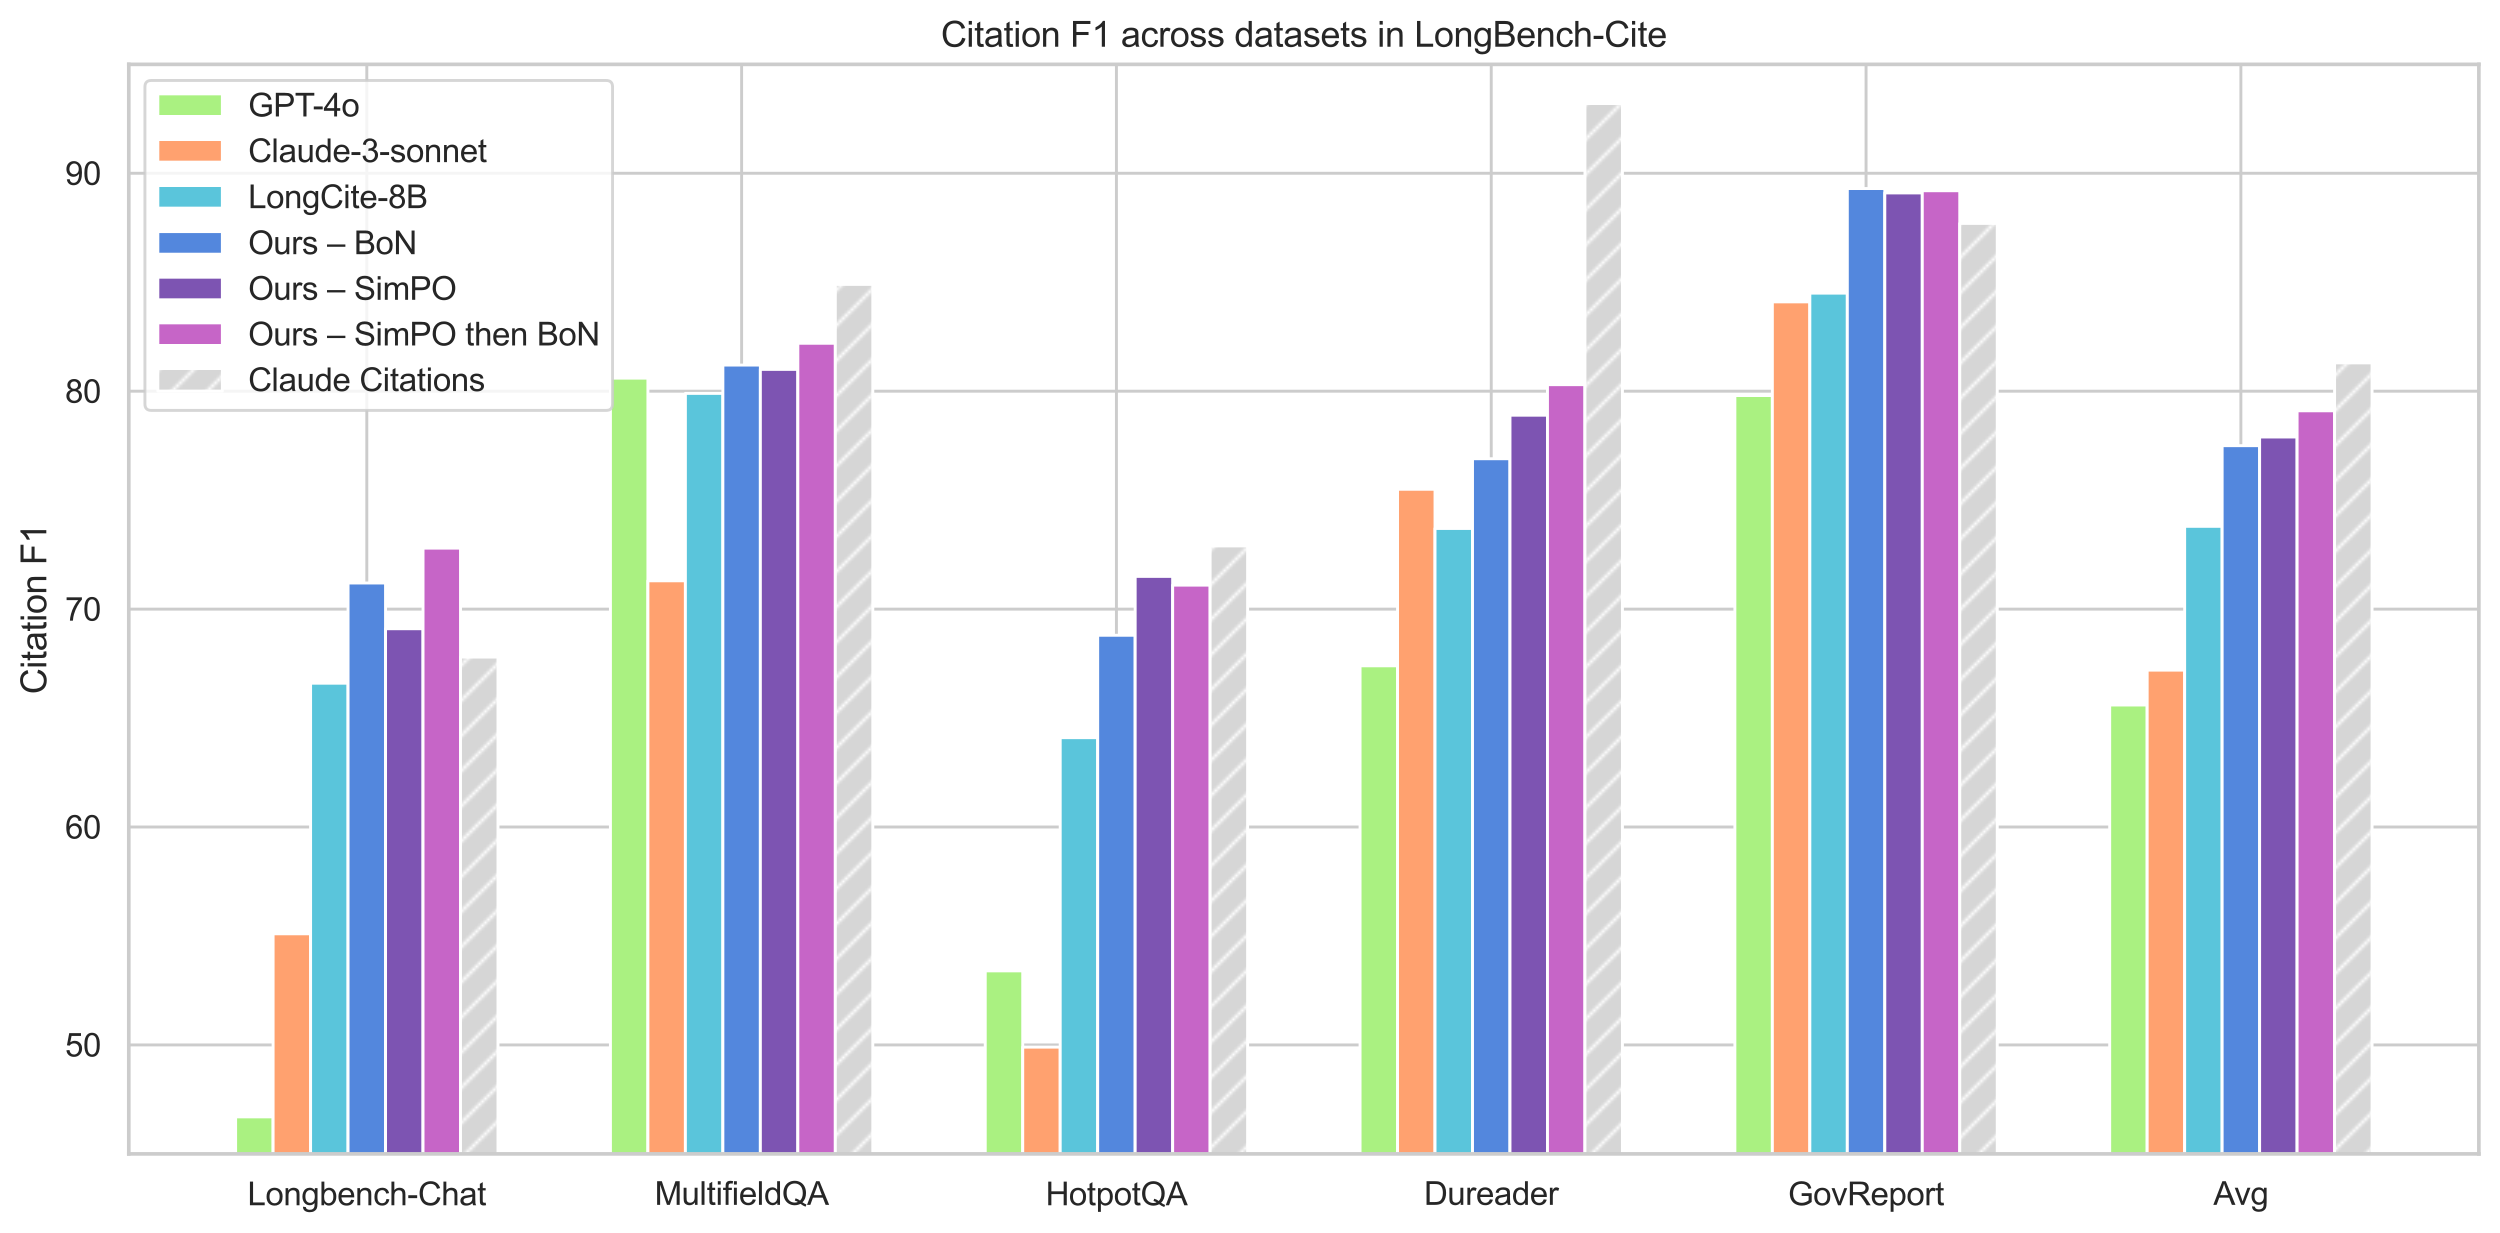 <?xml version="1.0" encoding="utf-8" standalone="no"?>
<!DOCTYPE svg PUBLIC "-//W3C//DTD SVG 1.1//EN"
  "http://www.w3.org/Graphics/SVG/1.1/DTD/svg11.dtd">
<svg xmlns:xlink="http://www.w3.org/1999/xlink" width="852.288pt" height="420.402pt" viewBox="0 0 852.288 420.402" xmlns="http://www.w3.org/2000/svg" version="1.1">
 <defs>
  <style type="text/css">*{stroke-linejoin: round; stroke-linecap: butt}</style>
 </defs>
 <g id="figure_1">
  <g id="patch_1">
   <path d="M 0 420.402 
L 852.288 420.402 
L 852.288 0 
L 0 0 
z
" style="fill: #ffffff"/>
  </g>
  <g id="axes_1">
   <g id="patch_2">
    <path d="M 43.908 393.379 
L 845.088 393.379 
L 845.088 21.936 
L 43.908 21.936 
z
" style="fill: #ffffff"/>
   </g>
   <g id="matplotlib.axis_1">
    <g id="xtick_1">
     <g id="line2d_1">
      <path d="M 125.049 393.379 
L 125.049 21.936 
" clip-path="url(#p57e1d2da29)" style="fill: none; stroke: #cccccc; stroke-linecap: round"/>
     </g>
     <g id="text_1">
      <!-- Longbench-Chat -->
      <g style="fill: #262626" transform="translate(84.382 410.887) scale(0.11 -0.11)">
       <defs>
        <path id="ArialMT-4c" d="M 469 0 
L 469 4581 
L 1075 4581 
L 1075 541 
L 3331 541 
L 3331 0 
L 469 0 
z
" transform="scale(0.016)"/>
        <path id="ArialMT-6f" d="M 213 1659 
Q 213 2581 725 3025 
Q 1153 3394 1769 3394 
Q 2453 3394 2887 2945 
Q 3322 2497 3322 1706 
Q 3322 1066 3130 698 
Q 2938 331 2570 128 
Q 2203 -75 1769 -75 
Q 1072 -75 642 372 
Q 213 819 213 1659 
z
M 791 1659 
Q 791 1022 1069 705 
Q 1347 388 1769 388 
Q 2188 388 2466 706 
Q 2744 1025 2744 1678 
Q 2744 2294 2464 2611 
Q 2184 2928 1769 2928 
Q 1347 2928 1069 2612 
Q 791 2297 791 1659 
z
" transform="scale(0.016)"/>
        <path id="ArialMT-6e" d="M 422 0 
L 422 3319 
L 928 3319 
L 928 2847 
Q 1294 3394 1984 3394 
Q 2284 3394 2536 3286 
Q 2788 3178 2913 3003 
Q 3038 2828 3088 2588 
Q 3119 2431 3119 2041 
L 3119 0 
L 2556 0 
L 2556 2019 
Q 2556 2363 2490 2533 
Q 2425 2703 2258 2804 
Q 2091 2906 1866 2906 
Q 1506 2906 1245 2678 
Q 984 2450 984 1813 
L 984 0 
L 422 0 
z
" transform="scale(0.016)"/>
        <path id="ArialMT-67" d="M 319 -275 
L 866 -356 
Q 900 -609 1056 -725 
Q 1266 -881 1628 -881 
Q 2019 -881 2231 -725 
Q 2444 -569 2519 -288 
Q 2563 -116 2559 434 
Q 2191 0 1641 0 
Q 956 0 581 494 
Q 206 988 206 1678 
Q 206 2153 378 2554 
Q 550 2956 876 3175 
Q 1203 3394 1644 3394 
Q 2231 3394 2613 2919 
L 2613 3319 
L 3131 3319 
L 3131 450 
Q 3131 -325 2973 -648 
Q 2816 -972 2473 -1159 
Q 2131 -1347 1631 -1347 
Q 1038 -1347 672 -1080 
Q 306 -813 319 -275 
z
M 784 1719 
Q 784 1066 1043 766 
Q 1303 466 1694 466 
Q 2081 466 2343 764 
Q 2606 1063 2606 1700 
Q 2606 2309 2336 2618 
Q 2066 2928 1684 2928 
Q 1309 2928 1046 2623 
Q 784 2319 784 1719 
z
" transform="scale(0.016)"/>
        <path id="ArialMT-62" d="M 941 0 
L 419 0 
L 419 4581 
L 981 4581 
L 981 2947 
Q 1338 3394 1891 3394 
Q 2197 3394 2470 3270 
Q 2744 3147 2920 2923 
Q 3097 2700 3197 2384 
Q 3297 2069 3297 1709 
Q 3297 856 2875 390 
Q 2453 -75 1863 -75 
Q 1275 -75 941 416 
L 941 0 
z
M 934 1684 
Q 934 1088 1097 822 
Q 1363 388 1816 388 
Q 2184 388 2453 708 
Q 2722 1028 2722 1663 
Q 2722 2313 2464 2622 
Q 2206 2931 1841 2931 
Q 1472 2931 1203 2611 
Q 934 2291 934 1684 
z
" transform="scale(0.016)"/>
        <path id="ArialMT-65" d="M 2694 1069 
L 3275 997 
Q 3138 488 2766 206 
Q 2394 -75 1816 -75 
Q 1088 -75 661 373 
Q 234 822 234 1631 
Q 234 2469 665 2931 
Q 1097 3394 1784 3394 
Q 2450 3394 2872 2941 
Q 3294 2488 3294 1666 
Q 3294 1616 3291 1516 
L 816 1516 
Q 847 969 1125 678 
Q 1403 388 1819 388 
Q 2128 388 2347 550 
Q 2566 713 2694 1069 
z
M 847 1978 
L 2700 1978 
Q 2663 2397 2488 2606 
Q 2219 2931 1791 2931 
Q 1403 2931 1139 2672 
Q 875 2413 847 1978 
z
" transform="scale(0.016)"/>
        <path id="ArialMT-63" d="M 2588 1216 
L 3141 1144 
Q 3050 572 2676 248 
Q 2303 -75 1759 -75 
Q 1078 -75 664 370 
Q 250 816 250 1647 
Q 250 2184 428 2587 
Q 606 2991 970 3192 
Q 1334 3394 1763 3394 
Q 2303 3394 2647 3120 
Q 2991 2847 3088 2344 
L 2541 2259 
Q 2463 2594 2264 2762 
Q 2066 2931 1784 2931 
Q 1359 2931 1093 2626 
Q 828 2322 828 1663 
Q 828 994 1084 691 
Q 1341 388 1753 388 
Q 2084 388 2306 591 
Q 2528 794 2588 1216 
z
" transform="scale(0.016)"/>
        <path id="ArialMT-68" d="M 422 0 
L 422 4581 
L 984 4581 
L 984 2938 
Q 1378 3394 1978 3394 
Q 2347 3394 2619 3248 
Q 2891 3103 3008 2847 
Q 3125 2591 3125 2103 
L 3125 0 
L 2563 0 
L 2563 2103 
Q 2563 2525 2380 2717 
Q 2197 2909 1863 2909 
Q 1613 2909 1392 2779 
Q 1172 2650 1078 2428 
Q 984 2206 984 1816 
L 984 0 
L 422 0 
z
" transform="scale(0.016)"/>
        <path id="ArialMT-2d" d="M 203 1375 
L 203 1941 
L 1931 1941 
L 1931 1375 
L 203 1375 
z
" transform="scale(0.016)"/>
        <path id="ArialMT-43" d="M 3763 1606 
L 4369 1453 
Q 4178 706 3683 314 
Q 3188 -78 2472 -78 
Q 1731 -78 1267 223 
Q 803 525 561 1097 
Q 319 1669 319 2325 
Q 319 3041 592 3573 
Q 866 4106 1370 4382 
Q 1875 4659 2481 4659 
Q 3169 4659 3637 4309 
Q 4106 3959 4291 3325 
L 3694 3184 
Q 3534 3684 3231 3912 
Q 2928 4141 2469 4141 
Q 1941 4141 1586 3887 
Q 1231 3634 1087 3207 
Q 944 2781 944 2328 
Q 944 1744 1114 1308 
Q 1284 872 1643 656 
Q 2003 441 2422 441 
Q 2931 441 3284 734 
Q 3638 1028 3763 1606 
z
" transform="scale(0.016)"/>
        <path id="ArialMT-61" d="M 2588 409 
Q 2275 144 1986 34 
Q 1697 -75 1366 -75 
Q 819 -75 525 192 
Q 231 459 231 875 
Q 231 1119 342 1320 
Q 453 1522 633 1644 
Q 813 1766 1038 1828 
Q 1203 1872 1538 1913 
Q 2219 1994 2541 2106 
Q 2544 2222 2544 2253 
Q 2544 2597 2384 2738 
Q 2169 2928 1744 2928 
Q 1347 2928 1158 2789 
Q 969 2650 878 2297 
L 328 2372 
Q 403 2725 575 2942 
Q 747 3159 1072 3276 
Q 1397 3394 1825 3394 
Q 2250 3394 2515 3294 
Q 2781 3194 2906 3042 
Q 3031 2891 3081 2659 
Q 3109 2516 3109 2141 
L 3109 1391 
Q 3109 606 3145 398 
Q 3181 191 3288 0 
L 2700 0 
Q 2613 175 2588 409 
z
M 2541 1666 
Q 2234 1541 1622 1453 
Q 1275 1403 1131 1340 
Q 988 1278 909 1158 
Q 831 1038 831 891 
Q 831 666 1001 516 
Q 1172 366 1500 366 
Q 1825 366 2078 508 
Q 2331 650 2450 897 
Q 2541 1088 2541 1459 
L 2541 1666 
z
" transform="scale(0.016)"/>
        <path id="ArialMT-74" d="M 1650 503 
L 1731 6 
Q 1494 -44 1306 -44 
Q 1000 -44 831 53 
Q 663 150 594 308 
Q 525 466 525 972 
L 525 2881 
L 113 2881 
L 113 3319 
L 525 3319 
L 525 4141 
L 1084 4478 
L 1084 3319 
L 1650 3319 
L 1650 2881 
L 1084 2881 
L 1084 941 
Q 1084 700 1114 631 
Q 1144 563 1211 522 
Q 1278 481 1403 481 
Q 1497 481 1650 503 
z
" transform="scale(0.016)"/>
       </defs>
       <use xlink:href="#ArialMT-4c"/>
       <use xlink:href="#ArialMT-6f" transform="translate(55.615 0)"/>
       <use xlink:href="#ArialMT-6e" transform="translate(111.23 0)"/>
       <use xlink:href="#ArialMT-67" transform="translate(166.846 0)"/>
       <use xlink:href="#ArialMT-62" transform="translate(222.461 0)"/>
       <use xlink:href="#ArialMT-65" transform="translate(278.076 0)"/>
       <use xlink:href="#ArialMT-6e" transform="translate(333.691 0)"/>
       <use xlink:href="#ArialMT-63" transform="translate(389.307 0)"/>
       <use xlink:href="#ArialMT-68" transform="translate(439.307 0)"/>
       <use xlink:href="#ArialMT-2d" transform="translate(494.922 0)"/>
       <use xlink:href="#ArialMT-43" transform="translate(528.223 0)"/>
       <use xlink:href="#ArialMT-68" transform="translate(600.439 0)"/>
       <use xlink:href="#ArialMT-61" transform="translate(656.055 0)"/>
       <use xlink:href="#ArialMT-74" transform="translate(711.67 0)"/>
      </g>
     </g>
    </g>
    <g id="xtick_2">
     <g id="line2d_2">
      <path d="M 252.829 393.379 
L 252.829 21.936 
" clip-path="url(#p57e1d2da29)" style="fill: none; stroke: #cccccc; stroke-linecap: round"/>
     </g>
     <g id="text_2">
      <!-- MultifieldQA -->
      <g style="fill: #262626" transform="translate(223.181 410.753) scale(0.11 -0.11)">
       <defs>
        <path id="ArialMT-4d" d="M 475 0 
L 475 4581 
L 1388 4581 
L 2472 1338 
Q 2622 884 2691 659 
Q 2769 909 2934 1394 
L 4031 4581 
L 4847 4581 
L 4847 0 
L 4263 0 
L 4263 3834 
L 2931 0 
L 2384 0 
L 1059 3900 
L 1059 0 
L 475 0 
z
" transform="scale(0.016)"/>
        <path id="ArialMT-75" d="M 2597 0 
L 2597 488 
Q 2209 -75 1544 -75 
Q 1250 -75 995 37 
Q 741 150 617 320 
Q 494 491 444 738 
Q 409 903 409 1263 
L 409 3319 
L 972 3319 
L 972 1478 
Q 972 1038 1006 884 
Q 1059 663 1231 536 
Q 1403 409 1656 409 
Q 1909 409 2131 539 
Q 2353 669 2445 892 
Q 2538 1116 2538 1541 
L 2538 3319 
L 3100 3319 
L 3100 0 
L 2597 0 
z
" transform="scale(0.016)"/>
        <path id="ArialMT-6c" d="M 409 0 
L 409 4581 
L 972 4581 
L 972 0 
L 409 0 
z
" transform="scale(0.016)"/>
        <path id="ArialMT-69" d="M 425 3934 
L 425 4581 
L 988 4581 
L 988 3934 
L 425 3934 
z
M 425 0 
L 425 3319 
L 988 3319 
L 988 0 
L 425 0 
z
" transform="scale(0.016)"/>
        <path id="ArialMT-66" d="M 556 0 
L 556 2881 
L 59 2881 
L 59 3319 
L 556 3319 
L 556 3672 
Q 556 4006 616 4169 
Q 697 4388 901 4523 
Q 1106 4659 1475 4659 
Q 1713 4659 2000 4603 
L 1916 4113 
Q 1741 4144 1584 4144 
Q 1328 4144 1222 4034 
Q 1116 3925 1116 3625 
L 1116 3319 
L 1763 3319 
L 1763 2881 
L 1116 2881 
L 1116 0 
L 556 0 
z
" transform="scale(0.016)"/>
        <path id="ArialMT-64" d="M 2575 0 
L 2575 419 
Q 2259 -75 1647 -75 
Q 1250 -75 917 144 
Q 584 363 401 755 
Q 219 1147 219 1656 
Q 219 2153 384 2558 
Q 550 2963 881 3178 
Q 1213 3394 1622 3394 
Q 1922 3394 2156 3267 
Q 2391 3141 2538 2938 
L 2538 4581 
L 3097 4581 
L 3097 0 
L 2575 0 
z
M 797 1656 
Q 797 1019 1065 703 
Q 1334 388 1700 388 
Q 2069 388 2326 689 
Q 2584 991 2584 1609 
Q 2584 2291 2321 2609 
Q 2059 2928 1675 2928 
Q 1300 2928 1048 2622 
Q 797 2316 797 1656 
z
" transform="scale(0.016)"/>
        <path id="ArialMT-51" d="M 3966 491 
Q 4388 200 4744 66 
L 4566 -356 
Q 4072 -178 3581 206 
Q 3072 -78 2456 -78 
Q 1834 -78 1328 222 
Q 822 522 548 1065 
Q 275 1609 275 2291 
Q 275 2969 550 3525 
Q 825 4081 1333 4372 
Q 1841 4663 2469 4663 
Q 3103 4663 3612 4361 
Q 4122 4059 4389 3517 
Q 4656 2975 4656 2294 
Q 4656 1728 4484 1276 
Q 4313 825 3966 491 
z
M 2631 1266 
Q 3156 1119 3497 828 
Q 4031 1316 4031 2294 
Q 4031 2850 3842 3265 
Q 3653 3681 3289 3911 
Q 2925 4141 2472 4141 
Q 1794 4141 1347 3677 
Q 900 3213 900 2291 
Q 900 1397 1342 919 
Q 1784 441 2472 441 
Q 2797 441 3084 563 
Q 2800 747 2484 825 
L 2631 1266 
z
" transform="scale(0.016)"/>
        <path id="ArialMT-41" d="M -9 0 
L 1750 4581 
L 2403 4581 
L 4278 0 
L 3588 0 
L 3053 1388 
L 1138 1388 
L 634 0 
L -9 0 
z
M 1313 1881 
L 2866 1881 
L 2388 3150 
Q 2169 3728 2063 4100 
Q 1975 3659 1816 3225 
L 1313 1881 
z
" transform="scale(0.016)"/>
       </defs>
       <use xlink:href="#ArialMT-4d"/>
       <use xlink:href="#ArialMT-75" transform="translate(83.301 0)"/>
       <use xlink:href="#ArialMT-6c" transform="translate(138.916 0)"/>
       <use xlink:href="#ArialMT-74" transform="translate(161.133 0)"/>
       <use xlink:href="#ArialMT-69" transform="translate(188.916 0)"/>
       <use xlink:href="#ArialMT-66" transform="translate(211.133 0)"/>
       <use xlink:href="#ArialMT-69" transform="translate(238.916 0)"/>
       <use xlink:href="#ArialMT-65" transform="translate(261.133 0)"/>
       <use xlink:href="#ArialMT-6c" transform="translate(316.748 0)"/>
       <use xlink:href="#ArialMT-64" transform="translate(338.965 0)"/>
       <use xlink:href="#ArialMT-51" transform="translate(394.58 0)"/>
       <use xlink:href="#ArialMT-41" transform="translate(472.363 0)"/>
      </g>
     </g>
    </g>
    <g id="xtick_3">
     <g id="line2d_3">
      <path d="M 380.608 393.379 
L 380.608 21.936 
" clip-path="url(#p57e1d2da29)" style="fill: none; stroke: #cccccc; stroke-linecap: round"/>
     </g>
     <g id="text_3">
      <!-- HotpotQA -->
      <g style="fill: #262626" transform="translate(356.458 410.894) scale(0.11 -0.11)">
       <defs>
        <path id="ArialMT-48" d="M 513 0 
L 513 4581 
L 1119 4581 
L 1119 2700 
L 3500 2700 
L 3500 4581 
L 4106 4581 
L 4106 0 
L 3500 0 
L 3500 2159 
L 1119 2159 
L 1119 0 
L 513 0 
z
" transform="scale(0.016)"/>
        <path id="ArialMT-70" d="M 422 -1272 
L 422 3319 
L 934 3319 
L 934 2888 
Q 1116 3141 1344 3267 
Q 1572 3394 1897 3394 
Q 2322 3394 2647 3175 
Q 2972 2956 3137 2557 
Q 3303 2159 3303 1684 
Q 3303 1175 3120 767 
Q 2938 359 2589 142 
Q 2241 -75 1856 -75 
Q 1575 -75 1351 44 
Q 1128 163 984 344 
L 984 -1272 
L 422 -1272 
z
M 931 1641 
Q 931 1000 1190 694 
Q 1450 388 1819 388 
Q 2194 388 2461 705 
Q 2728 1022 2728 1688 
Q 2728 2322 2467 2637 
Q 2206 2953 1844 2953 
Q 1484 2953 1207 2617 
Q 931 2281 931 1641 
z
" transform="scale(0.016)"/>
       </defs>
       <use xlink:href="#ArialMT-48"/>
       <use xlink:href="#ArialMT-6f" transform="translate(72.217 0)"/>
       <use xlink:href="#ArialMT-74" transform="translate(127.832 0)"/>
       <use xlink:href="#ArialMT-70" transform="translate(155.615 0)"/>
       <use xlink:href="#ArialMT-6f" transform="translate(211.23 0)"/>
       <use xlink:href="#ArialMT-74" transform="translate(266.846 0)"/>
       <use xlink:href="#ArialMT-51" transform="translate(294.629 0)"/>
       <use xlink:href="#ArialMT-41" transform="translate(372.412 0)"/>
      </g>
     </g>
    </g>
    <g id="xtick_4">
     <g id="line2d_4">
      <path d="M 508.388 393.379 
L 508.388 21.936 
" clip-path="url(#p57e1d2da29)" style="fill: none; stroke: #cccccc; stroke-linecap: round"/>
     </g>
     <g id="text_4">
      <!-- Dureader -->
      <g style="fill: #262626" transform="translate(485.461 410.753) scale(0.11 -0.11)">
       <defs>
        <path id="ArialMT-44" d="M 494 0 
L 494 4581 
L 2072 4581 
Q 2606 4581 2888 4516 
Q 3281 4425 3559 4188 
Q 3922 3881 4101 3404 
Q 4281 2928 4281 2316 
Q 4281 1794 4159 1391 
Q 4038 988 3847 723 
Q 3656 459 3429 307 
Q 3203 156 2883 78 
Q 2563 0 2147 0 
L 494 0 
z
M 1100 541 
L 2078 541 
Q 2531 541 2789 625 
Q 3047 709 3200 863 
Q 3416 1078 3536 1442 
Q 3656 1806 3656 2325 
Q 3656 3044 3420 3430 
Q 3184 3816 2847 3947 
Q 2603 4041 2063 4041 
L 1100 4041 
L 1100 541 
z
" transform="scale(0.016)"/>
        <path id="ArialMT-72" d="M 416 0 
L 416 3319 
L 922 3319 
L 922 2816 
Q 1116 3169 1280 3281 
Q 1444 3394 1641 3394 
Q 1925 3394 2219 3213 
L 2025 2691 
Q 1819 2813 1613 2813 
Q 1428 2813 1281 2702 
Q 1134 2591 1072 2394 
Q 978 2094 978 1738 
L 978 0 
L 416 0 
z
" transform="scale(0.016)"/>
       </defs>
       <use xlink:href="#ArialMT-44"/>
       <use xlink:href="#ArialMT-75" transform="translate(72.217 0)"/>
       <use xlink:href="#ArialMT-72" transform="translate(127.832 0)"/>
       <use xlink:href="#ArialMT-65" transform="translate(161.133 0)"/>
       <use xlink:href="#ArialMT-61" transform="translate(216.748 0)"/>
       <use xlink:href="#ArialMT-64" transform="translate(272.363 0)"/>
       <use xlink:href="#ArialMT-65" transform="translate(327.979 0)"/>
       <use xlink:href="#ArialMT-72" transform="translate(383.594 0)"/>
      </g>
     </g>
    </g>
    <g id="xtick_5">
     <g id="line2d_5">
      <path d="M 636.168 393.379 
L 636.168 21.936 
" clip-path="url(#p57e1d2da29)" style="fill: none; stroke: #cccccc; stroke-linecap: round"/>
     </g>
     <g id="text_5">
      <!-- GovReport -->
      <g style="fill: #262626" transform="translate(609.575 410.887) scale(0.11 -0.11)">
       <defs>
        <path id="ArialMT-47" d="M 2638 1797 
L 2638 2334 
L 4578 2338 
L 4578 638 
Q 4131 281 3656 101 
Q 3181 -78 2681 -78 
Q 2006 -78 1454 211 
Q 903 500 622 1047 
Q 341 1594 341 2269 
Q 341 2938 620 3517 
Q 900 4097 1425 4378 
Q 1950 4659 2634 4659 
Q 3131 4659 3532 4498 
Q 3934 4338 4162 4050 
Q 4391 3763 4509 3300 
L 3963 3150 
Q 3859 3500 3706 3700 
Q 3553 3900 3268 4020 
Q 2984 4141 2638 4141 
Q 2222 4141 1919 4014 
Q 1616 3888 1430 3681 
Q 1244 3475 1141 3228 
Q 966 2803 966 2306 
Q 966 1694 1177 1281 
Q 1388 869 1791 669 
Q 2194 469 2647 469 
Q 3041 469 3416 620 
Q 3791 772 3984 944 
L 3984 1797 
L 2638 1797 
z
" transform="scale(0.016)"/>
        <path id="ArialMT-76" d="M 1344 0 
L 81 3319 
L 675 3319 
L 1388 1331 
Q 1503 1009 1600 663 
Q 1675 925 1809 1294 
L 2547 3319 
L 3125 3319 
L 1869 0 
L 1344 0 
z
" transform="scale(0.016)"/>
        <path id="ArialMT-52" d="M 503 0 
L 503 4581 
L 2534 4581 
Q 3147 4581 3465 4457 
Q 3784 4334 3975 4021 
Q 4166 3709 4166 3331 
Q 4166 2844 3850 2509 
Q 3534 2175 2875 2084 
Q 3116 1969 3241 1856 
Q 3506 1613 3744 1247 
L 4541 0 
L 3778 0 
L 3172 953 
Q 2906 1366 2734 1584 
Q 2563 1803 2427 1890 
Q 2291 1978 2150 2013 
Q 2047 2034 1813 2034 
L 1109 2034 
L 1109 0 
L 503 0 
z
M 1109 2559 
L 2413 2559 
Q 2828 2559 3062 2645 
Q 3297 2731 3419 2920 
Q 3541 3109 3541 3331 
Q 3541 3656 3305 3865 
Q 3069 4075 2559 4075 
L 1109 4075 
L 1109 2559 
z
" transform="scale(0.016)"/>
       </defs>
       <use xlink:href="#ArialMT-47"/>
       <use xlink:href="#ArialMT-6f" transform="translate(77.783 0)"/>
       <use xlink:href="#ArialMT-76" transform="translate(133.398 0)"/>
       <use xlink:href="#ArialMT-52" transform="translate(183.398 0)"/>
       <use xlink:href="#ArialMT-65" transform="translate(255.615 0)"/>
       <use xlink:href="#ArialMT-70" transform="translate(311.23 0)"/>
       <use xlink:href="#ArialMT-6f" transform="translate(366.846 0)"/>
       <use xlink:href="#ArialMT-72" transform="translate(422.461 0)"/>
       <use xlink:href="#ArialMT-74" transform="translate(455.762 0)"/>
      </g>
     </g>
    </g>
    <g id="xtick_6">
     <g id="line2d_6">
      <path d="M 763.948 393.379 
L 763.948 21.936 
" clip-path="url(#p57e1d2da29)" style="fill: none; stroke: #cccccc; stroke-linecap: round"/>
     </g>
     <g id="text_6">
      <!-- Avg -->
      <g style="fill: #262626" transform="translate(754.567 410.753) scale(0.11 -0.11)">
       <use xlink:href="#ArialMT-41"/>
       <use xlink:href="#ArialMT-76" transform="translate(64.949 0)"/>
       <use xlink:href="#ArialMT-67" transform="translate(114.949 0)"/>
      </g>
     </g>
    </g>
   </g>
   <g id="matplotlib.axis_2">
    <g id="ytick_1">
     <g id="line2d_7">
      <path d="M 43.908 356.235 
L 845.088 356.235 
" clip-path="url(#p57e1d2da29)" style="fill: none; stroke: #cccccc; stroke-linecap: round"/>
     </g>
     <g id="text_7">
      <!-- 50 -->
      <g style="fill: #262626" transform="translate(22.174 360.172) scale(0.11 -0.11)">
       <defs>
        <path id="ArialMT-35" d="M 266 1200 
L 856 1250 
Q 922 819 1161 601 
Q 1400 384 1738 384 
Q 2144 384 2425 690 
Q 2706 997 2706 1503 
Q 2706 1984 2436 2262 
Q 2166 2541 1728 2541 
Q 1456 2541 1237 2417 
Q 1019 2294 894 2097 
L 366 2166 
L 809 4519 
L 3088 4519 
L 3088 3981 
L 1259 3981 
L 1013 2750 
Q 1425 3038 1878 3038 
Q 2478 3038 2890 2622 
Q 3303 2206 3303 1553 
Q 3303 931 2941 478 
Q 2500 -78 1738 -78 
Q 1113 -78 717 272 
Q 322 622 266 1200 
z
" transform="scale(0.016)"/>
        <path id="ArialMT-30" d="M 266 2259 
Q 266 3072 433 3567 
Q 600 4063 929 4331 
Q 1259 4600 1759 4600 
Q 2128 4600 2406 4451 
Q 2684 4303 2865 4023 
Q 3047 3744 3150 3342 
Q 3253 2941 3253 2259 
Q 3253 1453 3087 958 
Q 2922 463 2592 192 
Q 2263 -78 1759 -78 
Q 1097 -78 719 397 
Q 266 969 266 2259 
z
M 844 2259 
Q 844 1131 1108 757 
Q 1372 384 1759 384 
Q 2147 384 2411 759 
Q 2675 1134 2675 2259 
Q 2675 3391 2411 3762 
Q 2147 4134 1753 4134 
Q 1366 4134 1134 3806 
Q 844 3388 844 2259 
z
" transform="scale(0.016)"/>
       </defs>
       <use xlink:href="#ArialMT-35"/>
       <use xlink:href="#ArialMT-30" transform="translate(55.615 0)"/>
      </g>
     </g>
    </g>
    <g id="ytick_2">
     <g id="line2d_8">
      <path d="M 43.908 281.946 
L 845.088 281.946 
" clip-path="url(#p57e1d2da29)" style="fill: none; stroke: #cccccc; stroke-linecap: round"/>
     </g>
     <g id="text_8">
      <!-- 60 -->
      <g style="fill: #262626" transform="translate(22.174 285.883) scale(0.11 -0.11)">
       <defs>
        <path id="ArialMT-36" d="M 3184 3459 
L 2625 3416 
Q 2550 3747 2413 3897 
Q 2184 4138 1850 4138 
Q 1581 4138 1378 3988 
Q 1113 3794 959 3422 
Q 806 3050 800 2363 
Q 1003 2672 1297 2822 
Q 1591 2972 1913 2972 
Q 2475 2972 2870 2558 
Q 3266 2144 3266 1488 
Q 3266 1056 3080 686 
Q 2894 316 2569 119 
Q 2244 -78 1831 -78 
Q 1128 -78 684 439 
Q 241 956 241 2144 
Q 241 3472 731 4075 
Q 1159 4600 1884 4600 
Q 2425 4600 2770 4297 
Q 3116 3994 3184 3459 
z
M 888 1484 
Q 888 1194 1011 928 
Q 1134 663 1356 523 
Q 1578 384 1822 384 
Q 2178 384 2434 671 
Q 2691 959 2691 1453 
Q 2691 1928 2437 2201 
Q 2184 2475 1800 2475 
Q 1419 2475 1153 2201 
Q 888 1928 888 1484 
z
" transform="scale(0.016)"/>
       </defs>
       <use xlink:href="#ArialMT-36"/>
       <use xlink:href="#ArialMT-30" transform="translate(55.615 0)"/>
      </g>
     </g>
    </g>
    <g id="ytick_3">
     <g id="line2d_9">
      <path d="M 43.908 207.657 
L 845.088 207.657 
" clip-path="url(#p57e1d2da29)" style="fill: none; stroke: #cccccc; stroke-linecap: round"/>
     </g>
     <g id="text_9">
      <!-- 70 -->
      <g style="fill: #262626" transform="translate(22.174 211.594) scale(0.11 -0.11)">
       <defs>
        <path id="ArialMT-37" d="M 303 3981 
L 303 4522 
L 3269 4522 
L 3269 4084 
Q 2831 3619 2401 2847 
Q 1972 2075 1738 1259 
Q 1569 684 1522 0 
L 944 0 
Q 953 541 1156 1306 
Q 1359 2072 1739 2783 
Q 2119 3494 2547 3981 
L 303 3981 
z
" transform="scale(0.016)"/>
       </defs>
       <use xlink:href="#ArialMT-37"/>
       <use xlink:href="#ArialMT-30" transform="translate(55.615 0)"/>
      </g>
     </g>
    </g>
    <g id="ytick_4">
     <g id="line2d_10">
      <path d="M 43.908 133.369 
L 845.088 133.369 
" clip-path="url(#p57e1d2da29)" style="fill: none; stroke: #cccccc; stroke-linecap: round"/>
     </g>
     <g id="text_10">
      <!-- 80 -->
      <g style="fill: #262626" transform="translate(22.174 137.306) scale(0.11 -0.11)">
       <defs>
        <path id="ArialMT-38" d="M 1131 2484 
Q 781 2613 612 2850 
Q 444 3088 444 3419 
Q 444 3919 803 4259 
Q 1163 4600 1759 4600 
Q 2359 4600 2725 4251 
Q 3091 3903 3091 3403 
Q 3091 3084 2923 2848 
Q 2756 2613 2416 2484 
Q 2838 2347 3058 2040 
Q 3278 1734 3278 1309 
Q 3278 722 2862 322 
Q 2447 -78 1769 -78 
Q 1091 -78 675 323 
Q 259 725 259 1325 
Q 259 1772 486 2073 
Q 713 2375 1131 2484 
z
M 1019 3438 
Q 1019 3113 1228 2906 
Q 1438 2700 1772 2700 
Q 2097 2700 2305 2904 
Q 2513 3109 2513 3406 
Q 2513 3716 2298 3927 
Q 2084 4138 1766 4138 
Q 1444 4138 1231 3931 
Q 1019 3725 1019 3438 
z
M 838 1322 
Q 838 1081 952 856 
Q 1066 631 1291 507 
Q 1516 384 1775 384 
Q 2178 384 2440 643 
Q 2703 903 2703 1303 
Q 2703 1709 2433 1975 
Q 2163 2241 1756 2241 
Q 1359 2241 1098 1978 
Q 838 1716 838 1322 
z
" transform="scale(0.016)"/>
       </defs>
       <use xlink:href="#ArialMT-38"/>
       <use xlink:href="#ArialMT-30" transform="translate(55.615 0)"/>
      </g>
     </g>
    </g>
    <g id="ytick_5">
     <g id="line2d_11">
      <path d="M 43.908 59.08 
L 845.088 59.08 
" clip-path="url(#p57e1d2da29)" style="fill: none; stroke: #cccccc; stroke-linecap: round"/>
     </g>
     <g id="text_11">
      <!-- 90 -->
      <g style="fill: #262626" transform="translate(22.174 63.017) scale(0.11 -0.11)">
       <defs>
        <path id="ArialMT-39" d="M 350 1059 
L 891 1109 
Q 959 728 1153 556 
Q 1347 384 1650 384 
Q 1909 384 2104 503 
Q 2300 622 2425 820 
Q 2550 1019 2634 1356 
Q 2719 1694 2719 2044 
Q 2719 2081 2716 2156 
Q 2547 1888 2255 1720 
Q 1963 1553 1622 1553 
Q 1053 1553 659 1965 
Q 266 2378 266 3053 
Q 266 3750 677 4175 
Q 1088 4600 1706 4600 
Q 2153 4600 2523 4359 
Q 2894 4119 3086 3673 
Q 3278 3228 3278 2384 
Q 3278 1506 3087 986 
Q 2897 466 2520 194 
Q 2144 -78 1638 -78 
Q 1100 -78 759 220 
Q 419 519 350 1059 
z
M 2653 3081 
Q 2653 3566 2395 3850 
Q 2138 4134 1775 4134 
Q 1400 4134 1122 3828 
Q 844 3522 844 3034 
Q 844 2597 1108 2323 
Q 1372 2050 1759 2050 
Q 2150 2050 2401 2323 
Q 2653 2597 2653 3081 
z
" transform="scale(0.016)"/>
       </defs>
       <use xlink:href="#ArialMT-39"/>
       <use xlink:href="#ArialMT-30" transform="translate(55.615 0)"/>
      </g>
     </g>
    </g>
    <g id="text_12">
     <!-- Citation F1 -->
     <g style="fill: #262626" transform="translate(15.789 236.668) rotate(-90) scale(0.12 -0.12)">
      <defs>
       <path id="ArialMT-20" transform="scale(0.016)"/>
       <path id="ArialMT-46" d="M 525 0 
L 525 4581 
L 3616 4581 
L 3616 4041 
L 1131 4041 
L 1131 2622 
L 3281 2622 
L 3281 2081 
L 1131 2081 
L 1131 0 
L 525 0 
z
" transform="scale(0.016)"/>
       <path id="ArialMT-31" d="M 2384 0 
L 1822 0 
L 1822 3584 
Q 1619 3391 1289 3197 
Q 959 3003 697 2906 
L 697 3450 
Q 1169 3672 1522 3987 
Q 1875 4303 2022 4600 
L 2384 4600 
L 2384 0 
z
" transform="scale(0.016)"/>
      </defs>
      <use xlink:href="#ArialMT-43"/>
      <use xlink:href="#ArialMT-69" transform="translate(72.217 0)"/>
      <use xlink:href="#ArialMT-74" transform="translate(94.434 0)"/>
      <use xlink:href="#ArialMT-61" transform="translate(122.217 0)"/>
      <use xlink:href="#ArialMT-74" transform="translate(177.832 0)"/>
      <use xlink:href="#ArialMT-69" transform="translate(205.615 0)"/>
      <use xlink:href="#ArialMT-6f" transform="translate(227.832 0)"/>
      <use xlink:href="#ArialMT-6e" transform="translate(283.447 0)"/>
      <use xlink:href="#ArialMT-20" transform="translate(339.062 0)"/>
      <use xlink:href="#ArialMT-46" transform="translate(366.846 0)"/>
      <use xlink:href="#ArialMT-31" transform="translate(427.93 0)"/>
     </g>
    </g>
   </g>
   <g id="patch_3">
    <path d="M 80.326 727.679 
L 93.104 727.679 
L 93.104 380.75 
L 80.326 380.75 
z
" clip-path="url(#p57e1d2da29)" style="fill: #aaf181; stroke: #ffffff; stroke-linejoin: miter"/>
   </g>
   <g id="patch_4">
    <path d="M 208.106 727.679 
L 220.884 727.679 
L 220.884 128.911 
L 208.106 128.911 
z
" clip-path="url(#p57e1d2da29)" style="fill: #aaf181; stroke: #ffffff; stroke-linejoin: miter"/>
   </g>
   <g id="patch_5">
    <path d="M 335.886 727.679 
L 348.664 727.679 
L 348.664 330.977 
L 335.886 330.977 
z
" clip-path="url(#p57e1d2da29)" style="fill: #aaf181; stroke: #ffffff; stroke-linejoin: miter"/>
   </g>
   <g id="patch_6">
    <path d="M 463.665 727.679 
L 476.443 727.679 
L 476.443 226.973 
L 463.665 226.973 
z
" clip-path="url(#p57e1d2da29)" style="fill: #aaf181; stroke: #ffffff; stroke-linejoin: miter"/>
   </g>
   <g id="patch_7">
    <path d="M 591.445 727.679 
L 604.223 727.679 
L 604.223 134.855 
L 591.445 134.855 
z
" clip-path="url(#p57e1d2da29)" style="fill: #aaf181; stroke: #ffffff; stroke-linejoin: miter"/>
   </g>
   <g id="patch_8">
    <path d="M 719.225 727.679 
L 732.003 727.679 
L 732.003 240.345 
L 719.225 240.345 
z
" clip-path="url(#p57e1d2da29)" style="fill: #aaf181; stroke: #ffffff; stroke-linejoin: miter"/>
   </g>
   <g id="patch_9">
    <path d="M 93.104 727.679 
L 105.882 727.679 
L 105.882 318.348 
L 93.104 318.348 
z
" clip-path="url(#p57e1d2da29)" style="fill: #ffa16f; stroke: #ffffff; stroke-linejoin: miter"/>
   </g>
   <g id="patch_10">
    <path d="M 220.884 727.679 
L 233.662 727.679 
L 233.662 198 
L 220.884 198 
z
" clip-path="url(#p57e1d2da29)" style="fill: #ffa16f; stroke: #ffffff; stroke-linejoin: miter"/>
   </g>
   <g id="patch_11">
    <path d="M 348.664 727.679 
L 361.442 727.679 
L 361.442 356.978 
L 348.664 356.978 
z
" clip-path="url(#p57e1d2da29)" style="fill: #ffa16f; stroke: #ffffff; stroke-linejoin: miter"/>
   </g>
   <g id="patch_12">
    <path d="M 476.443 727.679 
L 489.221 727.679 
L 489.221 166.799 
L 476.443 166.799 
z
" clip-path="url(#p57e1d2da29)" style="fill: #ffa16f; stroke: #ffffff; stroke-linejoin: miter"/>
   </g>
   <g id="patch_13">
    <path d="M 604.223 727.679 
L 617.001 727.679 
L 617.001 102.91 
L 604.223 102.91 
z
" clip-path="url(#p57e1d2da29)" style="fill: #ffa16f; stroke: #ffffff; stroke-linejoin: miter"/>
   </g>
   <g id="patch_14">
    <path d="M 732.003 727.679 
L 744.781 727.679 
L 744.781 228.458 
L 732.003 228.458 
z
" clip-path="url(#p57e1d2da29)" style="fill: #ffa16f; stroke: #ffffff; stroke-linejoin: miter"/>
   </g>
   <g id="patch_15">
    <path d="M 105.882 727.679 
L 118.66 727.679 
L 118.66 232.916 
L 105.882 232.916 
z
" clip-path="url(#p57e1d2da29)" style="fill: #5ac5db; stroke: #ffffff; stroke-linejoin: miter"/>
   </g>
   <g id="patch_16">
    <path d="M 233.662 727.679 
L 246.44 727.679 
L 246.44 134.112 
L 233.662 134.112 
z
" clip-path="url(#p57e1d2da29)" style="fill: #5ac5db; stroke: #ffffff; stroke-linejoin: miter"/>
   </g>
   <g id="patch_17">
    <path d="M 361.442 727.679 
L 374.219 727.679 
L 374.219 251.488 
L 361.442 251.488 
z
" clip-path="url(#p57e1d2da29)" style="fill: #5ac5db; stroke: #ffffff; stroke-linejoin: miter"/>
   </g>
   <g id="patch_18">
    <path d="M 489.221 727.679 
L 501.999 727.679 
L 501.999 180.171 
L 489.221 180.171 
z
" clip-path="url(#p57e1d2da29)" style="fill: #5ac5db; stroke: #ffffff; stroke-linejoin: miter"/>
   </g>
   <g id="patch_19">
    <path d="M 617.001 727.679 
L 629.779 727.679 
L 629.779 99.939 
L 617.001 99.939 
z
" clip-path="url(#p57e1d2da29)" style="fill: #5ac5db; stroke: #ffffff; stroke-linejoin: miter"/>
   </g>
   <g id="patch_20">
    <path d="M 744.781 727.679 
L 757.559 727.679 
L 757.559 179.428 
L 744.781 179.428 
z
" clip-path="url(#p57e1d2da29)" style="fill: #5ac5db; stroke: #ffffff; stroke-linejoin: miter"/>
   </g>
   <g id="patch_21">
    <path d="M 118.66 727.679 
L 131.438 727.679 
L 131.438 198.743 
L 118.66 198.743 
z
" clip-path="url(#p57e1d2da29)" style="fill: #5387dd; stroke: #ffffff; stroke-linejoin: miter"/>
   </g>
   <g id="patch_22">
    <path d="M 246.44 727.679 
L 259.218 727.679 
L 259.218 124.454 
L 246.44 124.454 
z
" clip-path="url(#p57e1d2da29)" style="fill: #5387dd; stroke: #ffffff; stroke-linejoin: miter"/>
   </g>
   <g id="patch_23">
    <path d="M 374.219 727.679 
L 386.997 727.679 
L 386.997 216.572 
L 374.219 216.572 
z
" clip-path="url(#p57e1d2da29)" style="fill: #5387dd; stroke: #ffffff; stroke-linejoin: miter"/>
   </g>
   <g id="patch_24">
    <path d="M 501.999 727.679 
L 514.777 727.679 
L 514.777 156.398 
L 501.999 156.398 
z
" clip-path="url(#p57e1d2da29)" style="fill: #5387dd; stroke: #ffffff; stroke-linejoin: miter"/>
   </g>
   <g id="patch_25">
    <path d="M 629.779 727.679 
L 642.557 727.679 
L 642.557 64.28 
L 629.779 64.28 
z
" clip-path="url(#p57e1d2da29)" style="fill: #5387dd; stroke: #ffffff; stroke-linejoin: miter"/>
   </g>
   <g id="patch_26">
    <path d="M 757.559 727.679 
L 770.337 727.679 
L 770.337 151.941 
L 757.559 151.941 
z
" clip-path="url(#p57e1d2da29)" style="fill: #5387dd; stroke: #ffffff; stroke-linejoin: miter"/>
   </g>
   <g id="patch_27">
    <path d="M 131.438 727.679 
L 144.216 727.679 
L 144.216 214.343 
L 131.438 214.343 
z
" clip-path="url(#p57e1d2da29)" style="fill: #7d54b2; stroke: #ffffff; stroke-linejoin: miter"/>
   </g>
   <g id="patch_28">
    <path d="M 259.218 727.679 
L 271.996 727.679 
L 271.996 125.94 
L 259.218 125.94 
z
" clip-path="url(#p57e1d2da29)" style="fill: #7d54b2; stroke: #ffffff; stroke-linejoin: miter"/>
   </g>
   <g id="patch_29">
    <path d="M 386.997 727.679 
L 399.775 727.679 
L 399.775 196.514 
L 386.997 196.514 
z
" clip-path="url(#p57e1d2da29)" style="fill: #7d54b2; stroke: #ffffff; stroke-linejoin: miter"/>
   </g>
   <g id="patch_30">
    <path d="M 514.777 727.679 
L 527.555 727.679 
L 527.555 141.541 
L 514.777 141.541 
z
" clip-path="url(#p57e1d2da29)" style="fill: #7d54b2; stroke: #ffffff; stroke-linejoin: miter"/>
   </g>
   <g id="patch_31">
    <path d="M 642.557 727.679 
L 655.335 727.679 
L 655.335 65.766 
L 642.557 65.766 
z
" clip-path="url(#p57e1d2da29)" style="fill: #7d54b2; stroke: #ffffff; stroke-linejoin: miter"/>
   </g>
   <g id="patch_32">
    <path d="M 770.337 727.679 
L 783.115 727.679 
L 783.115 148.969 
L 770.337 148.969 
z
" clip-path="url(#p57e1d2da29)" style="fill: #7d54b2; stroke: #ffffff; stroke-linejoin: miter"/>
   </g>
   <g id="patch_33">
    <path d="M 144.216 727.679 
L 156.994 727.679 
L 156.994 186.857 
L 144.216 186.857 
z
" clip-path="url(#p57e1d2da29)" style="fill: #c665c7; stroke: #ffffff; stroke-linejoin: miter"/>
   </g>
   <g id="patch_34">
    <path d="M 271.996 727.679 
L 284.774 727.679 
L 284.774 117.025 
L 271.996 117.025 
z
" clip-path="url(#p57e1d2da29)" style="fill: #c665c7; stroke: #ffffff; stroke-linejoin: miter"/>
   </g>
   <g id="patch_35">
    <path d="M 399.775 727.679 
L 412.553 727.679 
L 412.553 199.486 
L 399.775 199.486 
z
" clip-path="url(#p57e1d2da29)" style="fill: #c665c7; stroke: #ffffff; stroke-linejoin: miter"/>
   </g>
   <g id="patch_36">
    <path d="M 527.555 727.679 
L 540.333 727.679 
L 540.333 131.14 
L 527.555 131.14 
z
" clip-path="url(#p57e1d2da29)" style="fill: #c665c7; stroke: #ffffff; stroke-linejoin: miter"/>
   </g>
   <g id="patch_37">
    <path d="M 655.335 727.679 
L 668.113 727.679 
L 668.113 65.023 
L 655.335 65.023 
z
" clip-path="url(#p57e1d2da29)" style="fill: #c665c7; stroke: #ffffff; stroke-linejoin: miter"/>
   </g>
   <g id="patch_38">
    <path d="M 783.115 727.679 
L 795.893 727.679 
L 795.893 140.055 
L 783.115 140.055 
z
" clip-path="url(#p57e1d2da29)" style="fill: #c665c7; stroke: #ffffff; stroke-linejoin: miter"/>
   </g>
   <g id="patch_39">
    <path d="M 156.994 727.679 
L 169.772 727.679 
L 169.772 224.001 
L 156.994 224.001 
z
" clip-path="url(#p57e1d2da29)" style="fill: url(#hef53d4ba11); stroke: #ffffff; stroke-linejoin: miter"/>
   </g>
   <g id="patch_40">
    <path d="M 284.774 727.679 
L 297.552 727.679 
L 297.552 96.967 
L 284.774 96.967 
z
" clip-path="url(#p57e1d2da29)" style="fill: url(#hef53d4ba11); stroke: #ffffff; stroke-linejoin: miter"/>
   </g>
   <g id="patch_41">
    <path d="M 412.553 727.679 
L 425.331 727.679 
L 425.331 186.114 
L 412.553 186.114 
z
" clip-path="url(#p57e1d2da29)" style="fill: url(#hef53d4ba11); stroke: #ffffff; stroke-linejoin: miter"/>
   </g>
   <g id="patch_42">
    <path d="M 540.333 727.679 
L 553.111 727.679 
L 553.111 35.308 
L 540.333 35.308 
z
" clip-path="url(#p57e1d2da29)" style="fill: url(#hef53d4ba11); stroke: #ffffff; stroke-linejoin: miter"/>
   </g>
   <g id="patch_43">
    <path d="M 668.113 727.679 
L 680.891 727.679 
L 680.891 76.166 
L 668.113 76.166 
z
" clip-path="url(#p57e1d2da29)" style="fill: url(#hef53d4ba11); stroke: #ffffff; stroke-linejoin: miter"/>
   </g>
   <g id="patch_44">
    <path d="M 795.893 727.679 
L 808.671 727.679 
L 808.671 123.711 
L 795.893 123.711 
z
" clip-path="url(#p57e1d2da29)" style="fill: url(#hef53d4ba11); stroke: #ffffff; stroke-linejoin: miter"/>
   </g>
   <g id="patch_45">
    <path d="M 43.908 393.379 
L 43.908 21.936 
" style="fill: none; stroke: #cccccc; stroke-width: 1.25; stroke-linejoin: miter; stroke-linecap: square"/>
   </g>
   <g id="patch_46">
    <path d="M 845.088 393.379 
L 845.088 21.936 
" style="fill: none; stroke: #cccccc; stroke-width: 1.25; stroke-linejoin: miter; stroke-linecap: square"/>
   </g>
   <g id="patch_47">
    <path d="M 43.908 393.379 
L 845.088 393.379 
" style="fill: none; stroke: #cccccc; stroke-width: 1.25; stroke-linejoin: miter; stroke-linecap: square"/>
   </g>
   <g id="patch_48">
    <path d="M 43.908 21.936 
L 845.088 21.936 
" style="fill: none; stroke: #cccccc; stroke-width: 1.25; stroke-linejoin: miter; stroke-linecap: square"/>
   </g>
   <g id="text_13">
    <!-- Citation F1 across datasets in LongBench-Cite -->
    <g style="fill: #262626" transform="translate(320.774 15.936) scale(0.12 -0.12)">
     <defs>
      <path id="ArialMT-73" d="M 197 991 
L 753 1078 
Q 800 744 1014 566 
Q 1228 388 1613 388 
Q 2000 388 2187 545 
Q 2375 703 2375 916 
Q 2375 1106 2209 1216 
Q 2094 1291 1634 1406 
Q 1016 1563 777 1677 
Q 538 1791 414 1992 
Q 291 2194 291 2438 
Q 291 2659 392 2848 
Q 494 3038 669 3163 
Q 800 3259 1026 3326 
Q 1253 3394 1513 3394 
Q 1903 3394 2198 3281 
Q 2494 3169 2634 2976 
Q 2775 2784 2828 2463 
L 2278 2388 
Q 2241 2644 2061 2787 
Q 1881 2931 1553 2931 
Q 1166 2931 1000 2803 
Q 834 2675 834 2503 
Q 834 2394 903 2306 
Q 972 2216 1119 2156 
Q 1203 2125 1616 2013 
Q 2213 1853 2448 1751 
Q 2684 1650 2818 1456 
Q 2953 1263 2953 975 
Q 2953 694 2789 445 
Q 2625 197 2315 61 
Q 2006 -75 1616 -75 
Q 969 -75 630 194 
Q 291 463 197 991 
z
" transform="scale(0.016)"/>
      <path id="ArialMT-42" d="M 469 0 
L 469 4581 
L 2188 4581 
Q 2713 4581 3030 4442 
Q 3347 4303 3526 4014 
Q 3706 3725 3706 3409 
Q 3706 3116 3547 2856 
Q 3388 2597 3066 2438 
Q 3481 2316 3704 2022 
Q 3928 1728 3928 1328 
Q 3928 1006 3792 729 
Q 3656 453 3456 303 
Q 3256 153 2954 76 
Q 2653 0 2216 0 
L 469 0 
z
M 1075 2656 
L 2066 2656 
Q 2469 2656 2644 2709 
Q 2875 2778 2992 2937 
Q 3109 3097 3109 3338 
Q 3109 3566 3000 3739 
Q 2891 3913 2687 3977 
Q 2484 4041 1991 4041 
L 1075 4041 
L 1075 2656 
z
M 1075 541 
L 2216 541 
Q 2509 541 2628 563 
Q 2838 600 2978 687 
Q 3119 775 3209 942 
Q 3300 1109 3300 1328 
Q 3300 1584 3169 1773 
Q 3038 1963 2805 2039 
Q 2572 2116 2134 2116 
L 1075 2116 
L 1075 541 
z
" transform="scale(0.016)"/>
     </defs>
     <use xlink:href="#ArialMT-43"/>
     <use xlink:href="#ArialMT-69" transform="translate(72.217 0)"/>
     <use xlink:href="#ArialMT-74" transform="translate(94.434 0)"/>
     <use xlink:href="#ArialMT-61" transform="translate(122.217 0)"/>
     <use xlink:href="#ArialMT-74" transform="translate(177.832 0)"/>
     <use xlink:href="#ArialMT-69" transform="translate(205.615 0)"/>
     <use xlink:href="#ArialMT-6f" transform="translate(227.832 0)"/>
     <use xlink:href="#ArialMT-6e" transform="translate(283.447 0)"/>
     <use xlink:href="#ArialMT-20" transform="translate(339.062 0)"/>
     <use xlink:href="#ArialMT-46" transform="translate(366.846 0)"/>
     <use xlink:href="#ArialMT-31" transform="translate(427.93 0)"/>
     <use xlink:href="#ArialMT-20" transform="translate(483.545 0)"/>
     <use xlink:href="#ArialMT-61" transform="translate(511.328 0)"/>
     <use xlink:href="#ArialMT-63" transform="translate(566.943 0)"/>
     <use xlink:href="#ArialMT-72" transform="translate(616.943 0)"/>
     <use xlink:href="#ArialMT-6f" transform="translate(650.244 0)"/>
     <use xlink:href="#ArialMT-73" transform="translate(705.859 0)"/>
     <use xlink:href="#ArialMT-73" transform="translate(755.859 0)"/>
     <use xlink:href="#ArialMT-20" transform="translate(805.859 0)"/>
     <use xlink:href="#ArialMT-64" transform="translate(833.643 0)"/>
     <use xlink:href="#ArialMT-61" transform="translate(889.258 0)"/>
     <use xlink:href="#ArialMT-74" transform="translate(944.873 0)"/>
     <use xlink:href="#ArialMT-61" transform="translate(972.656 0)"/>
     <use xlink:href="#ArialMT-73" transform="translate(1028.271 0)"/>
     <use xlink:href="#ArialMT-65" transform="translate(1078.271 0)"/>
     <use xlink:href="#ArialMT-74" transform="translate(1133.887 0)"/>
     <use xlink:href="#ArialMT-73" transform="translate(1161.67 0)"/>
     <use xlink:href="#ArialMT-20" transform="translate(1211.67 0)"/>
     <use xlink:href="#ArialMT-69" transform="translate(1239.453 0)"/>
     <use xlink:href="#ArialMT-6e" transform="translate(1261.67 0)"/>
     <use xlink:href="#ArialMT-20" transform="translate(1317.285 0)"/>
     <use xlink:href="#ArialMT-4c" transform="translate(1345.068 0)"/>
     <use xlink:href="#ArialMT-6f" transform="translate(1400.684 0)"/>
     <use xlink:href="#ArialMT-6e" transform="translate(1456.299 0)"/>
     <use xlink:href="#ArialMT-67" transform="translate(1511.914 0)"/>
     <use xlink:href="#ArialMT-42" transform="translate(1567.529 0)"/>
     <use xlink:href="#ArialMT-65" transform="translate(1634.229 0)"/>
     <use xlink:href="#ArialMT-6e" transform="translate(1689.844 0)"/>
     <use xlink:href="#ArialMT-63" transform="translate(1745.459 0)"/>
     <use xlink:href="#ArialMT-68" transform="translate(1795.459 0)"/>
     <use xlink:href="#ArialMT-2d" transform="translate(1851.074 0)"/>
     <use xlink:href="#ArialMT-43" transform="translate(1884.375 0)"/>
     <use xlink:href="#ArialMT-69" transform="translate(1956.592 0)"/>
     <use xlink:href="#ArialMT-74" transform="translate(1978.809 0)"/>
     <use xlink:href="#ArialMT-65" transform="translate(2006.592 0)"/>
    </g>
   </g>
   <g id="legend_1">
    <g id="patch_49">
     <path d="M 51.608 139.917 
L 206.628 139.917 
Q 208.828 139.917 208.828 137.718 
L 208.828 29.636 
Q 208.828 27.436 206.628 27.436 
L 51.608 27.436 
Q 49.408 27.436 49.408 29.636 
L 49.408 137.718 
Q 49.408 139.917 51.608 139.917 
z
" style="fill: #ffffff; opacity: 0.8; stroke: #cccccc; stroke-linejoin: miter"/>
    </g>
    <g id="patch_50">
     <path d="M 53.808 39.709 
L 75.808 39.709 
L 75.808 32.009 
L 53.808 32.009 
z
" style="fill: #aaf181; stroke: #ffffff; stroke-linejoin: miter"/>
    </g>
    <g id="text_14">
     <!-- GPT-4o -->
     <g style="fill: #262626" transform="translate(84.608 39.709) scale(0.11 -0.11)">
      <defs>
       <path id="ArialMT-50" d="M 494 0 
L 494 4581 
L 2222 4581 
Q 2678 4581 2919 4538 
Q 3256 4481 3484 4323 
Q 3713 4166 3852 3881 
Q 3991 3597 3991 3256 
Q 3991 2672 3619 2267 
Q 3247 1863 2275 1863 
L 1100 1863 
L 1100 0 
L 494 0 
z
M 1100 2403 
L 2284 2403 
Q 2872 2403 3119 2622 
Q 3366 2841 3366 3238 
Q 3366 3525 3220 3729 
Q 3075 3934 2838 4000 
Q 2684 4041 2272 4041 
L 1100 4041 
L 1100 2403 
z
" transform="scale(0.016)"/>
       <path id="ArialMT-54" d="M 1659 0 
L 1659 4041 
L 150 4041 
L 150 4581 
L 3781 4581 
L 3781 4041 
L 2266 4041 
L 2266 0 
L 1659 0 
z
" transform="scale(0.016)"/>
       <path id="ArialMT-34" d="M 2069 0 
L 2069 1097 
L 81 1097 
L 81 1613 
L 2172 4581 
L 2631 4581 
L 2631 1613 
L 3250 1613 
L 3250 1097 
L 2631 1097 
L 2631 0 
L 2069 0 
z
M 2069 1613 
L 2069 3678 
L 634 1613 
L 2069 1613 
z
" transform="scale(0.016)"/>
      </defs>
      <use xlink:href="#ArialMT-47"/>
      <use xlink:href="#ArialMT-50" transform="translate(77.783 0)"/>
      <use xlink:href="#ArialMT-54" transform="translate(144.482 0)"/>
      <use xlink:href="#ArialMT-2d" transform="translate(200.066 0)"/>
      <use xlink:href="#ArialMT-34" transform="translate(233.367 0)"/>
      <use xlink:href="#ArialMT-6f" transform="translate(288.982 0)"/>
     </g>
    </g>
    <g id="patch_51">
     <path d="M 53.808 55.269 
L 75.808 55.269 
L 75.808 47.569 
L 53.808 47.569 
z
" style="fill: #ffa16f; stroke: #ffffff; stroke-linejoin: miter"/>
    </g>
    <g id="text_15">
     <!-- Claude-3-sonnet -->
     <g style="fill: #262626" transform="translate(84.608 55.269) scale(0.11 -0.11)">
      <defs>
       <path id="ArialMT-33" d="M 269 1209 
L 831 1284 
Q 928 806 1161 595 
Q 1394 384 1728 384 
Q 2125 384 2398 659 
Q 2672 934 2672 1341 
Q 2672 1728 2419 1979 
Q 2166 2231 1775 2231 
Q 1616 2231 1378 2169 
L 1441 2663 
Q 1497 2656 1531 2656 
Q 1891 2656 2178 2843 
Q 2466 3031 2466 3422 
Q 2466 3731 2256 3934 
Q 2047 4138 1716 4138 
Q 1388 4138 1169 3931 
Q 950 3725 888 3313 
L 325 3413 
Q 428 3978 793 4289 
Q 1159 4600 1703 4600 
Q 2078 4600 2393 4439 
Q 2709 4278 2876 4000 
Q 3044 3722 3044 3409 
Q 3044 3113 2884 2869 
Q 2725 2625 2413 2481 
Q 2819 2388 3044 2092 
Q 3269 1797 3269 1353 
Q 3269 753 2831 336 
Q 2394 -81 1725 -81 
Q 1122 -81 723 278 
Q 325 638 269 1209 
z
" transform="scale(0.016)"/>
      </defs>
      <use xlink:href="#ArialMT-43"/>
      <use xlink:href="#ArialMT-6c" transform="translate(72.217 0)"/>
      <use xlink:href="#ArialMT-61" transform="translate(94.434 0)"/>
      <use xlink:href="#ArialMT-75" transform="translate(150.049 0)"/>
      <use xlink:href="#ArialMT-64" transform="translate(205.664 0)"/>
      <use xlink:href="#ArialMT-65" transform="translate(261.279 0)"/>
      <use xlink:href="#ArialMT-2d" transform="translate(316.895 0)"/>
      <use xlink:href="#ArialMT-33" transform="translate(350.195 0)"/>
      <use xlink:href="#ArialMT-2d" transform="translate(405.811 0)"/>
      <use xlink:href="#ArialMT-73" transform="translate(439.111 0)"/>
      <use xlink:href="#ArialMT-6f" transform="translate(489.111 0)"/>
      <use xlink:href="#ArialMT-6e" transform="translate(544.727 0)"/>
      <use xlink:href="#ArialMT-6e" transform="translate(600.342 0)"/>
      <use xlink:href="#ArialMT-65" transform="translate(655.957 0)"/>
      <use xlink:href="#ArialMT-74" transform="translate(711.572 0)"/>
     </g>
    </g>
    <g id="patch_52">
     <path d="M 53.808 70.963 
L 75.808 70.963 
L 75.808 63.263 
L 53.808 63.263 
z
" style="fill: #5ac5db; stroke: #ffffff; stroke-linejoin: miter"/>
    </g>
    <g id="text_16">
     <!-- LongCite-8B -->
     <g style="fill: #262626" transform="translate(84.608 70.963) scale(0.11 -0.11)">
      <use xlink:href="#ArialMT-4c"/>
      <use xlink:href="#ArialMT-6f" transform="translate(55.615 0)"/>
      <use xlink:href="#ArialMT-6e" transform="translate(111.23 0)"/>
      <use xlink:href="#ArialMT-67" transform="translate(166.846 0)"/>
      <use xlink:href="#ArialMT-43" transform="translate(222.461 0)"/>
      <use xlink:href="#ArialMT-69" transform="translate(294.678 0)"/>
      <use xlink:href="#ArialMT-74" transform="translate(316.895 0)"/>
      <use xlink:href="#ArialMT-65" transform="translate(344.678 0)"/>
      <use xlink:href="#ArialMT-2d" transform="translate(400.293 0)"/>
      <use xlink:href="#ArialMT-38" transform="translate(433.594 0)"/>
      <use xlink:href="#ArialMT-42" transform="translate(489.209 0)"/>
     </g>
    </g>
    <g id="patch_53">
     <path d="M 53.808 86.652 
L 75.808 86.652 
L 75.808 78.952 
L 53.808 78.952 
z
" style="fill: #5387dd; stroke: #ffffff; stroke-linejoin: miter"/>
    </g>
    <g id="text_17">
     <!-- Ours – BoN -->
     <g style="fill: #262626" transform="translate(84.608 86.652) scale(0.11 -0.11)">
      <defs>
       <path id="ArialMT-4f" d="M 309 2231 
Q 309 3372 921 4017 
Q 1534 4663 2503 4663 
Q 3138 4663 3647 4359 
Q 4156 4056 4423 3514 
Q 4691 2972 4691 2284 
Q 4691 1588 4409 1038 
Q 4128 488 3612 205 
Q 3097 -78 2500 -78 
Q 1853 -78 1343 234 
Q 834 547 571 1087 
Q 309 1628 309 2231 
z
M 934 2222 
Q 934 1394 1379 917 
Q 1825 441 2497 441 
Q 3181 441 3623 922 
Q 4066 1403 4066 2288 
Q 4066 2847 3877 3264 
Q 3688 3681 3323 3911 
Q 2959 4141 2506 4141 
Q 1863 4141 1398 3698 
Q 934 3256 934 2222 
z
" transform="scale(0.016)"/>
       <path id="ArialMT-2013" d="M -13 1431 
L -13 1884 
L 3547 1884 
L 3547 1431 
L -13 1431 
z
" transform="scale(0.016)"/>
       <path id="ArialMT-4e" d="M 488 0 
L 488 4581 
L 1109 4581 
L 3516 984 
L 3516 4581 
L 4097 4581 
L 4097 0 
L 3475 0 
L 1069 3600 
L 1069 0 
L 488 0 
z
" transform="scale(0.016)"/>
      </defs>
      <use xlink:href="#ArialMT-4f"/>
      <use xlink:href="#ArialMT-75" transform="translate(77.783 0)"/>
      <use xlink:href="#ArialMT-72" transform="translate(133.398 0)"/>
      <use xlink:href="#ArialMT-73" transform="translate(166.699 0)"/>
      <use xlink:href="#ArialMT-20" transform="translate(216.699 0)"/>
      <use xlink:href="#ArialMT-2013" transform="translate(244.482 0)"/>
      <use xlink:href="#ArialMT-20" transform="translate(300.098 0)"/>
      <use xlink:href="#ArialMT-42" transform="translate(327.881 0)"/>
      <use xlink:href="#ArialMT-6f" transform="translate(394.58 0)"/>
      <use xlink:href="#ArialMT-4e" transform="translate(450.195 0)"/>
     </g>
    </g>
    <g id="patch_54">
     <path d="M 53.808 102.212 
L 75.808 102.212 
L 75.808 94.512 
L 53.808 94.512 
z
" style="fill: #7d54b2; stroke: #ffffff; stroke-linejoin: miter"/>
    </g>
    <g id="text_18">
     <!-- Ours – SimPO -->
     <g style="fill: #262626" transform="translate(84.608 102.212) scale(0.11 -0.11)">
      <defs>
       <path id="ArialMT-53" d="M 288 1472 
L 859 1522 
Q 900 1178 1048 958 
Q 1197 738 1509 602 
Q 1822 466 2213 466 
Q 2559 466 2825 569 
Q 3091 672 3220 851 
Q 3350 1031 3350 1244 
Q 3350 1459 3225 1620 
Q 3100 1781 2813 1891 
Q 2628 1963 1997 2114 
Q 1366 2266 1113 2400 
Q 784 2572 623 2826 
Q 463 3081 463 3397 
Q 463 3744 659 4045 
Q 856 4347 1234 4503 
Q 1613 4659 2075 4659 
Q 2584 4659 2973 4495 
Q 3363 4331 3572 4012 
Q 3781 3694 3797 3291 
L 3216 3247 
Q 3169 3681 2898 3903 
Q 2628 4125 2100 4125 
Q 1550 4125 1298 3923 
Q 1047 3722 1047 3438 
Q 1047 3191 1225 3031 
Q 1400 2872 2139 2705 
Q 2878 2538 3153 2413 
Q 3553 2228 3743 1945 
Q 3934 1663 3934 1294 
Q 3934 928 3725 604 
Q 3516 281 3123 101 
Q 2731 -78 2241 -78 
Q 1619 -78 1198 103 
Q 778 284 539 648 
Q 300 1013 288 1472 
z
" transform="scale(0.016)"/>
       <path id="ArialMT-6d" d="M 422 0 
L 422 3319 
L 925 3319 
L 925 2853 
Q 1081 3097 1340 3245 
Q 1600 3394 1931 3394 
Q 2300 3394 2536 3241 
Q 2772 3088 2869 2813 
Q 3263 3394 3894 3394 
Q 4388 3394 4653 3120 
Q 4919 2847 4919 2278 
L 4919 0 
L 4359 0 
L 4359 2091 
Q 4359 2428 4304 2576 
Q 4250 2725 4106 2815 
Q 3963 2906 3769 2906 
Q 3419 2906 3187 2673 
Q 2956 2441 2956 1928 
L 2956 0 
L 2394 0 
L 2394 2156 
Q 2394 2531 2256 2718 
Q 2119 2906 1806 2906 
Q 1569 2906 1367 2781 
Q 1166 2656 1075 2415 
Q 984 2175 984 1722 
L 984 0 
L 422 0 
z
" transform="scale(0.016)"/>
      </defs>
      <use xlink:href="#ArialMT-4f"/>
      <use xlink:href="#ArialMT-75" transform="translate(77.783 0)"/>
      <use xlink:href="#ArialMT-72" transform="translate(133.398 0)"/>
      <use xlink:href="#ArialMT-73" transform="translate(166.699 0)"/>
      <use xlink:href="#ArialMT-20" transform="translate(216.699 0)"/>
      <use xlink:href="#ArialMT-2013" transform="translate(244.482 0)"/>
      <use xlink:href="#ArialMT-20" transform="translate(300.098 0)"/>
      <use xlink:href="#ArialMT-53" transform="translate(327.881 0)"/>
      <use xlink:href="#ArialMT-69" transform="translate(394.58 0)"/>
      <use xlink:href="#ArialMT-6d" transform="translate(416.797 0)"/>
      <use xlink:href="#ArialMT-50" transform="translate(500.098 0)"/>
      <use xlink:href="#ArialMT-4f" transform="translate(566.797 0)"/>
     </g>
    </g>
    <g id="patch_55">
     <path d="M 53.808 117.771 
L 75.808 117.771 
L 75.808 110.071 
L 53.808 110.071 
z
" style="fill: #c665c7; stroke: #ffffff; stroke-linejoin: miter"/>
    </g>
    <g id="text_19">
     <!-- Ours – SimPO then BoN -->
     <g style="fill: #262626" transform="translate(84.608 117.771) scale(0.11 -0.11)">
      <use xlink:href="#ArialMT-4f"/>
      <use xlink:href="#ArialMT-75" transform="translate(77.783 0)"/>
      <use xlink:href="#ArialMT-72" transform="translate(133.398 0)"/>
      <use xlink:href="#ArialMT-73" transform="translate(166.699 0)"/>
      <use xlink:href="#ArialMT-20" transform="translate(216.699 0)"/>
      <use xlink:href="#ArialMT-2013" transform="translate(244.482 0)"/>
      <use xlink:href="#ArialMT-20" transform="translate(300.098 0)"/>
      <use xlink:href="#ArialMT-53" transform="translate(327.881 0)"/>
      <use xlink:href="#ArialMT-69" transform="translate(394.58 0)"/>
      <use xlink:href="#ArialMT-6d" transform="translate(416.797 0)"/>
      <use xlink:href="#ArialMT-50" transform="translate(500.098 0)"/>
      <use xlink:href="#ArialMT-4f" transform="translate(566.797 0)"/>
      <use xlink:href="#ArialMT-20" transform="translate(644.58 0)"/>
      <use xlink:href="#ArialMT-74" transform="translate(672.363 0)"/>
      <use xlink:href="#ArialMT-68" transform="translate(700.146 0)"/>
      <use xlink:href="#ArialMT-65" transform="translate(755.762 0)"/>
      <use xlink:href="#ArialMT-6e" transform="translate(811.377 0)"/>
      <use xlink:href="#ArialMT-20" transform="translate(866.992 0)"/>
      <use xlink:href="#ArialMT-42" transform="translate(894.775 0)"/>
      <use xlink:href="#ArialMT-6f" transform="translate(961.475 0)"/>
      <use xlink:href="#ArialMT-4e" transform="translate(1017.09 0)"/>
     </g>
    </g>
    <g id="patch_56">
     <path d="M 53.808 133.331 
L 75.808 133.331 
L 75.808 125.631 
L 53.808 125.631 
z
" style="fill: url(#hef53d4ba11); stroke: #ffffff; stroke-linejoin: miter"/>
    </g>
    <g id="text_20">
     <!-- Claude Citations -->
     <g style="fill: #262626" transform="translate(84.608 133.331) scale(0.11 -0.11)">
      <use xlink:href="#ArialMT-43"/>
      <use xlink:href="#ArialMT-6c" transform="translate(72.217 0)"/>
      <use xlink:href="#ArialMT-61" transform="translate(94.434 0)"/>
      <use xlink:href="#ArialMT-75" transform="translate(150.049 0)"/>
      <use xlink:href="#ArialMT-64" transform="translate(205.664 0)"/>
      <use xlink:href="#ArialMT-65" transform="translate(261.279 0)"/>
      <use xlink:href="#ArialMT-20" transform="translate(316.895 0)"/>
      <use xlink:href="#ArialMT-43" transform="translate(344.678 0)"/>
      <use xlink:href="#ArialMT-69" transform="translate(416.895 0)"/>
      <use xlink:href="#ArialMT-74" transform="translate(439.111 0)"/>
      <use xlink:href="#ArialMT-61" transform="translate(466.895 0)"/>
      <use xlink:href="#ArialMT-74" transform="translate(522.51 0)"/>
      <use xlink:href="#ArialMT-69" transform="translate(550.293 0)"/>
      <use xlink:href="#ArialMT-6f" transform="translate(572.51 0)"/>
      <use xlink:href="#ArialMT-6e" transform="translate(628.125 0)"/>
      <use xlink:href="#ArialMT-73" transform="translate(683.74 0)"/>
     </g>
    </g>
   </g>
  </g>
 </g>
 <defs>
  <clipPath id="p57e1d2da29">
   <rect x="43.908" y="21.936" width="801.18" height="371.444"/>
  </clipPath>
 </defs>
 <defs>
  <pattern id="hef53d4ba11" patternUnits="userSpaceOnUse" x="0" y="0" width="72" height="72">
   <rect x="0" y="0" width="73" height="73" fill="#d6d6d6"/>
   <path d="M -36 36 
L 36 -36 
M -30 42 
L 42 -30 
M -24 48 
L 48 -24 
M -18 54 
L 54 -18 
M -12 60 
L 60 -12 
M -6 66 
L 66 -6 
M 0 72 
L 72 0 
M 6 78 
L 78 6 
M 12 84 
L 84 12 
M 18 90 
L 90 18 
M 24 96 
L 96 24 
M 30 102 
L 102 30 
M 36 108 
L 108 36 
" style="fill: #ffffff; stroke: #ffffff; stroke-width: 1.0; stroke-linecap: butt; stroke-linejoin: miter"/>
  </pattern>
 </defs>
</svg>
